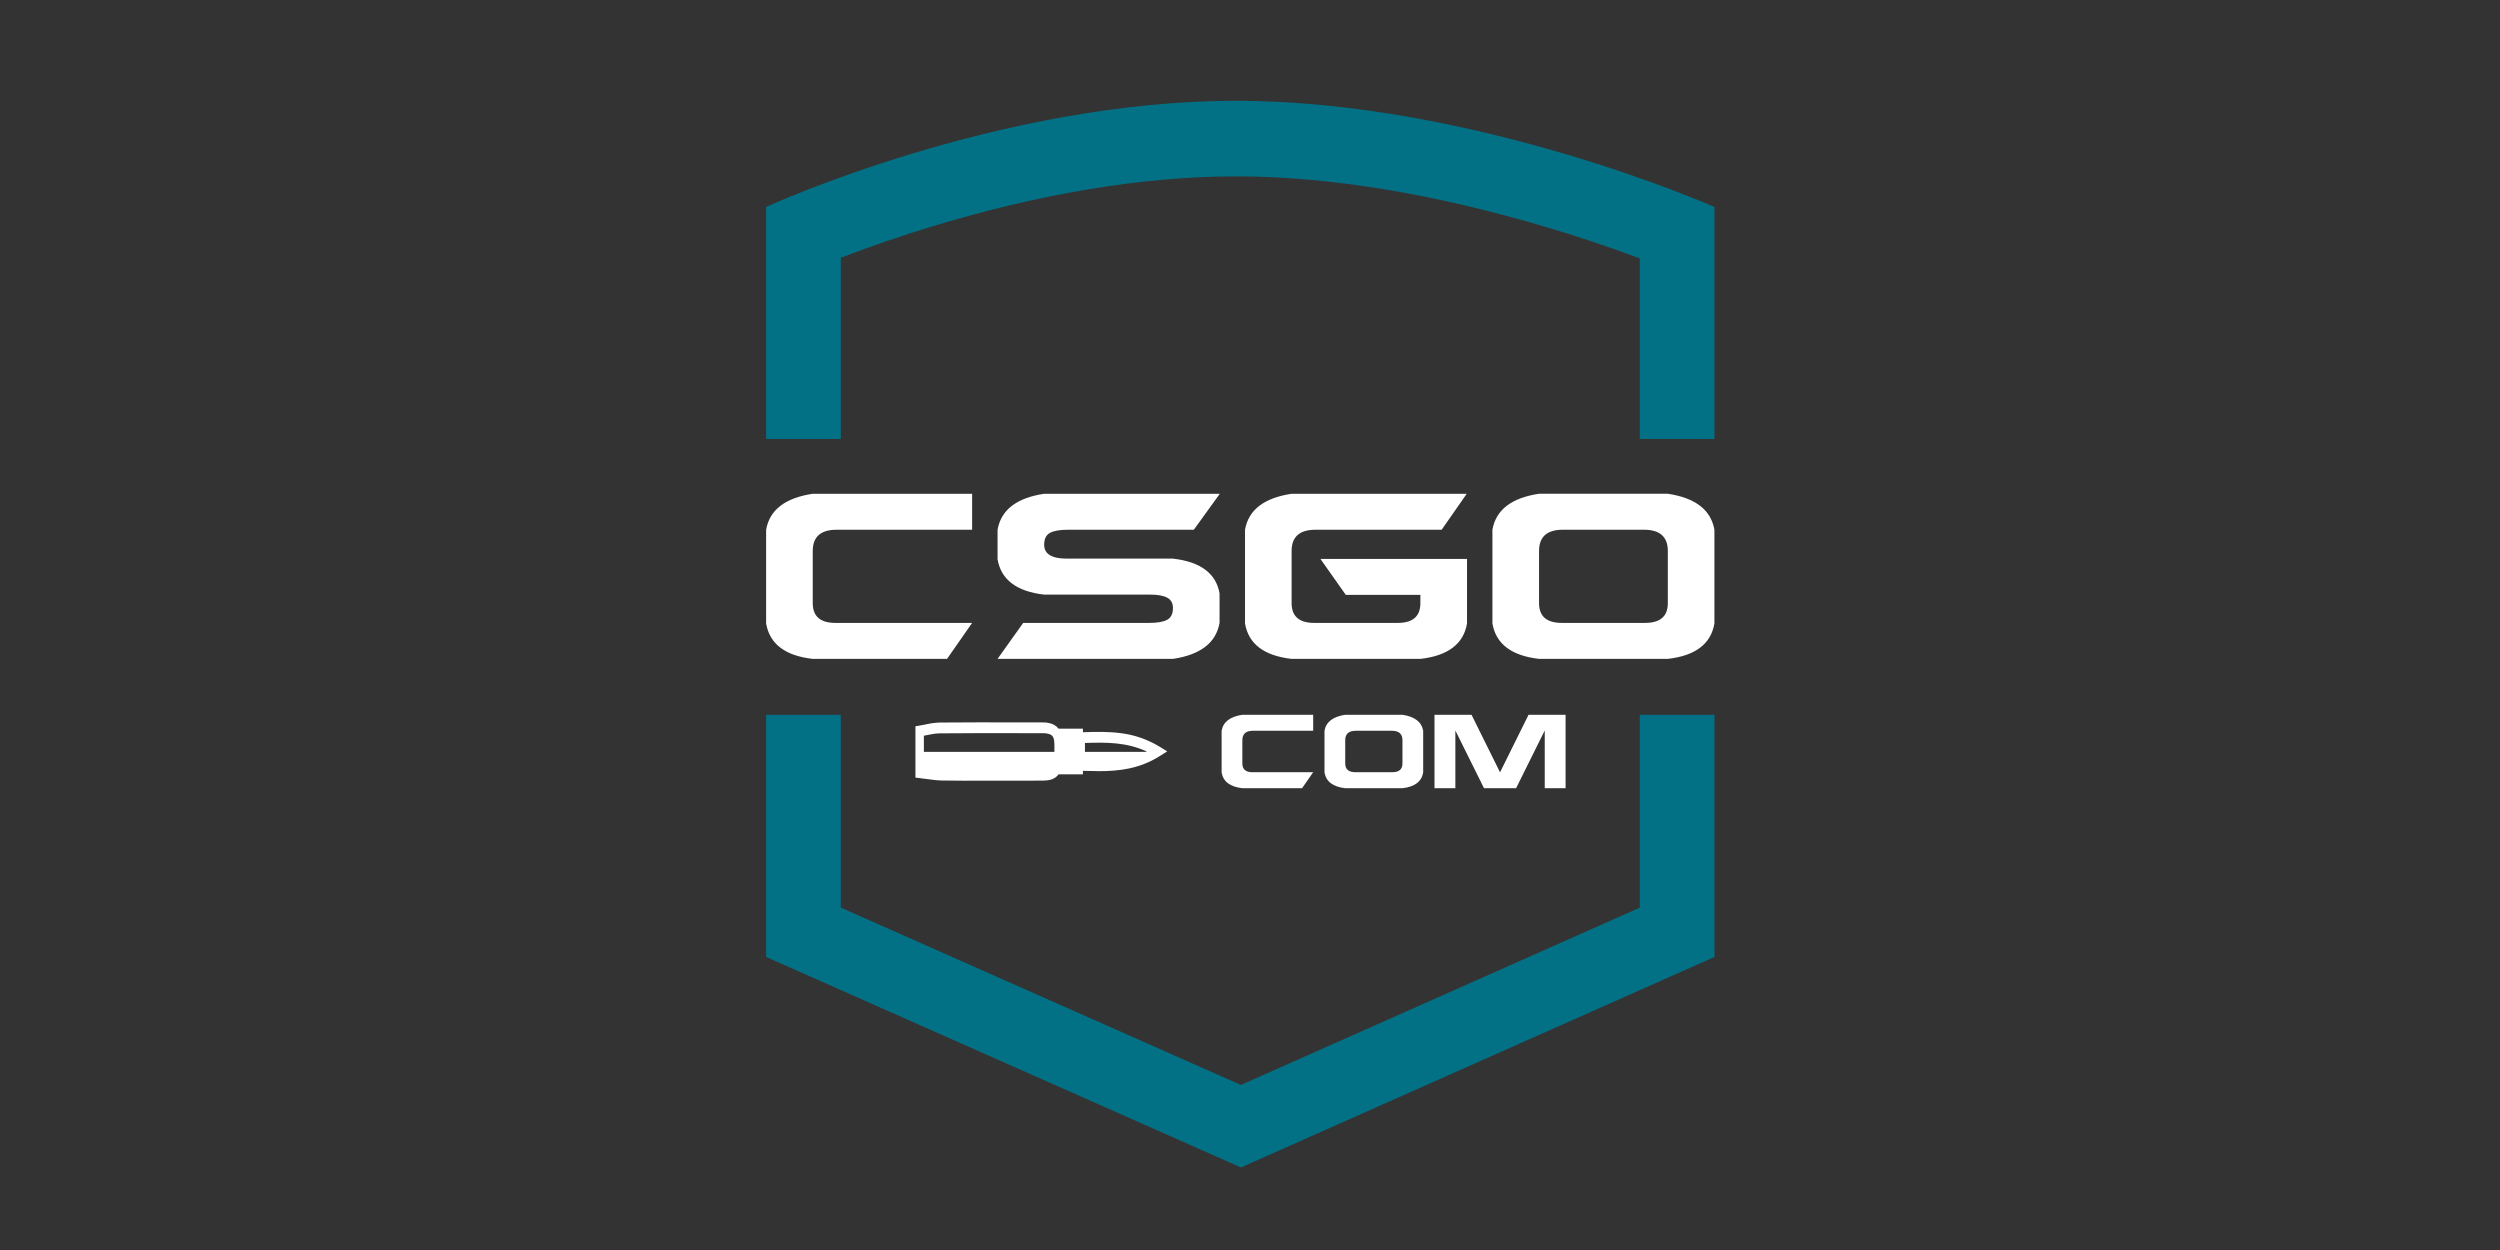 <?xml version="1.0" encoding="UTF-8"?> <svg xmlns="http://www.w3.org/2000/svg" width="124" height="62" viewBox="0 0 124 62" fill="none"><rect x="0" y="0" width="124" height="62" fill="#333333" stroke="none"/><path d="M85.036 21.773V10.266C85.036 10.266 73.16 5 61.293 5C49.426 5 38 10.266 38 10.266V21.773H41.703V12.785C43.203 12.21 44.723 11.689 46.26 11.223C51.367 9.674 56.507 8.748 61.317 8.748C66.105 8.751 71.331 9.679 76.576 11.23C78.18 11.703 79.766 12.232 81.333 12.816V21.772L85.036 21.773ZM85.036 35.454V47.466L61.55 57.906L38 47.466V35.454H41.703V45.017L61.548 53.814L81.333 45.019V35.454H85.036Z" fill="#027085"></path><path d="M59.213 26.275H52.975C52.571 26.275 52.272 26.327 52.08 26.429C51.887 26.531 51.791 26.729 51.791 27.021C51.791 27.48 52.167 27.708 52.918 27.708H58.178C59.546 27.864 60.317 28.44 60.49 29.434V30.897C60.316 31.881 59.545 32.476 58.178 32.681H49.479L50.75 30.897H56.993C57.397 30.897 57.696 30.845 57.889 30.743C58.081 30.641 58.178 30.444 58.178 30.151C58.178 29.917 58.084 29.749 57.896 29.646C57.708 29.544 57.426 29.493 57.05 29.493H51.791C50.422 29.337 49.651 28.751 49.479 27.738V26.275C49.652 25.291 50.423 24.696 51.791 24.491H60.49V24.509L59.213 26.275ZM40.312 27.328C40.312 26.626 40.707 26.275 41.497 26.275H48.217V24.491H40.312C38.944 24.696 38.173 25.29 38 26.275V30.926C38.174 31.94 38.944 32.525 40.312 32.681H46.974L48.217 30.897H41.439C40.688 30.897 40.312 30.57 40.312 29.917V27.328ZM72.763 27.723H65.494L66.752 29.507H70.451V29.917C70.451 30.57 70.075 30.897 69.324 30.897H65.191C64.44 30.897 64.064 30.57 64.064 29.917V27.328C64.064 26.626 64.458 26.275 65.249 26.275H71.506L72.75 24.491H64.065C62.696 24.696 61.926 25.29 61.753 26.275V30.926C61.926 31.94 62.697 32.525 64.065 32.681H70.452C71.82 32.525 72.591 31.94 72.764 30.926V27.724L72.763 27.723ZM74.024 26.274V30.925C74.198 31.939 74.969 32.524 76.336 32.68H82.723C84.092 32.524 84.862 31.939 85.035 30.925V26.274C84.861 25.29 84.091 24.695 82.723 24.49H76.336C74.968 24.695 74.197 25.289 74.024 26.274ZM77.522 26.274H81.539C82.329 26.274 82.724 26.626 82.724 27.327V29.916C82.724 30.569 82.348 30.896 81.597 30.896H77.464C76.713 30.896 76.337 30.569 76.337 29.916V27.327C76.337 26.625 76.732 26.274 77.522 26.274ZM61.62 36.715C61.62 36.402 61.795 36.246 62.146 36.246H65.134V35.453H61.62C61.011 35.544 60.669 35.808 60.592 36.246V38.314C60.669 38.765 61.011 39.026 61.62 39.095H64.582L65.134 38.302H62.121C61.786 38.302 61.62 38.157 61.62 37.867V36.715ZM65.695 36.246V38.314C65.772 38.765 66.114 39.026 66.723 39.095H69.562C70.171 39.026 70.513 38.766 70.59 38.314V36.246C70.513 35.808 70.171 35.544 69.562 35.453H66.723C66.114 35.544 65.772 35.808 65.695 36.246ZM67.249 36.246H69.035C69.387 36.246 69.562 36.402 69.562 36.715V37.866C69.562 38.157 69.396 38.301 69.061 38.301H67.224C66.889 38.301 66.723 38.156 66.723 37.866V36.715C66.723 36.402 66.898 36.246 67.249 36.246ZM76.619 39.094H77.653V35.453H75.816L74.402 38.307L72.988 35.453H71.151V39.094H72.186V36.233L73.606 39.094H75.199L76.619 36.233V39.094ZM53.813 37.293V36.851C54.866 36.816 55.872 36.808 56.879 37.274L56.84 37.293H53.814H53.813ZM53.297 37.293V36.678H52.803V37.293H53.297ZM45.824 37.293V36.492L45.958 36.465C46.183 36.419 46.395 36.377 46.607 36.374C47.833 36.362 49.079 36.364 50.284 36.365L51.547 36.366H51.548L51.641 36.365L51.85 36.37C52.215 36.413 52.299 36.529 52.299 36.992V37.292H45.825L45.824 37.293ZM57.505 37.029C56.909 36.668 56.243 36.439 55.551 36.36C54.937 36.282 54.316 36.298 53.713 36.319V36.142H52.503C52.369 35.969 52.173 35.872 51.887 35.837L51.633 35.83L51.546 35.831L50.284 35.83C49.078 35.828 47.83 35.827 46.603 35.838C46.364 35.848 46.126 35.881 45.892 35.936L45.589 35.993L45.406 36.023V38.571L45.597 38.592L45.955 38.638C46.218 38.674 46.465 38.708 46.721 38.713C47.087 38.721 47.457 38.723 47.824 38.723L48.567 38.721L49.301 38.72L50.028 38.721C50.6 38.723 51.192 38.725 51.774 38.716C52.12 38.711 52.342 38.619 52.496 38.419L52.504 38.408H53.712V38.234L53.736 38.234L54.503 38.249C55.491 38.249 56.5 38.141 57.505 37.513L57.895 37.269L57.505 37.029Z" fill="white"></path></svg> 